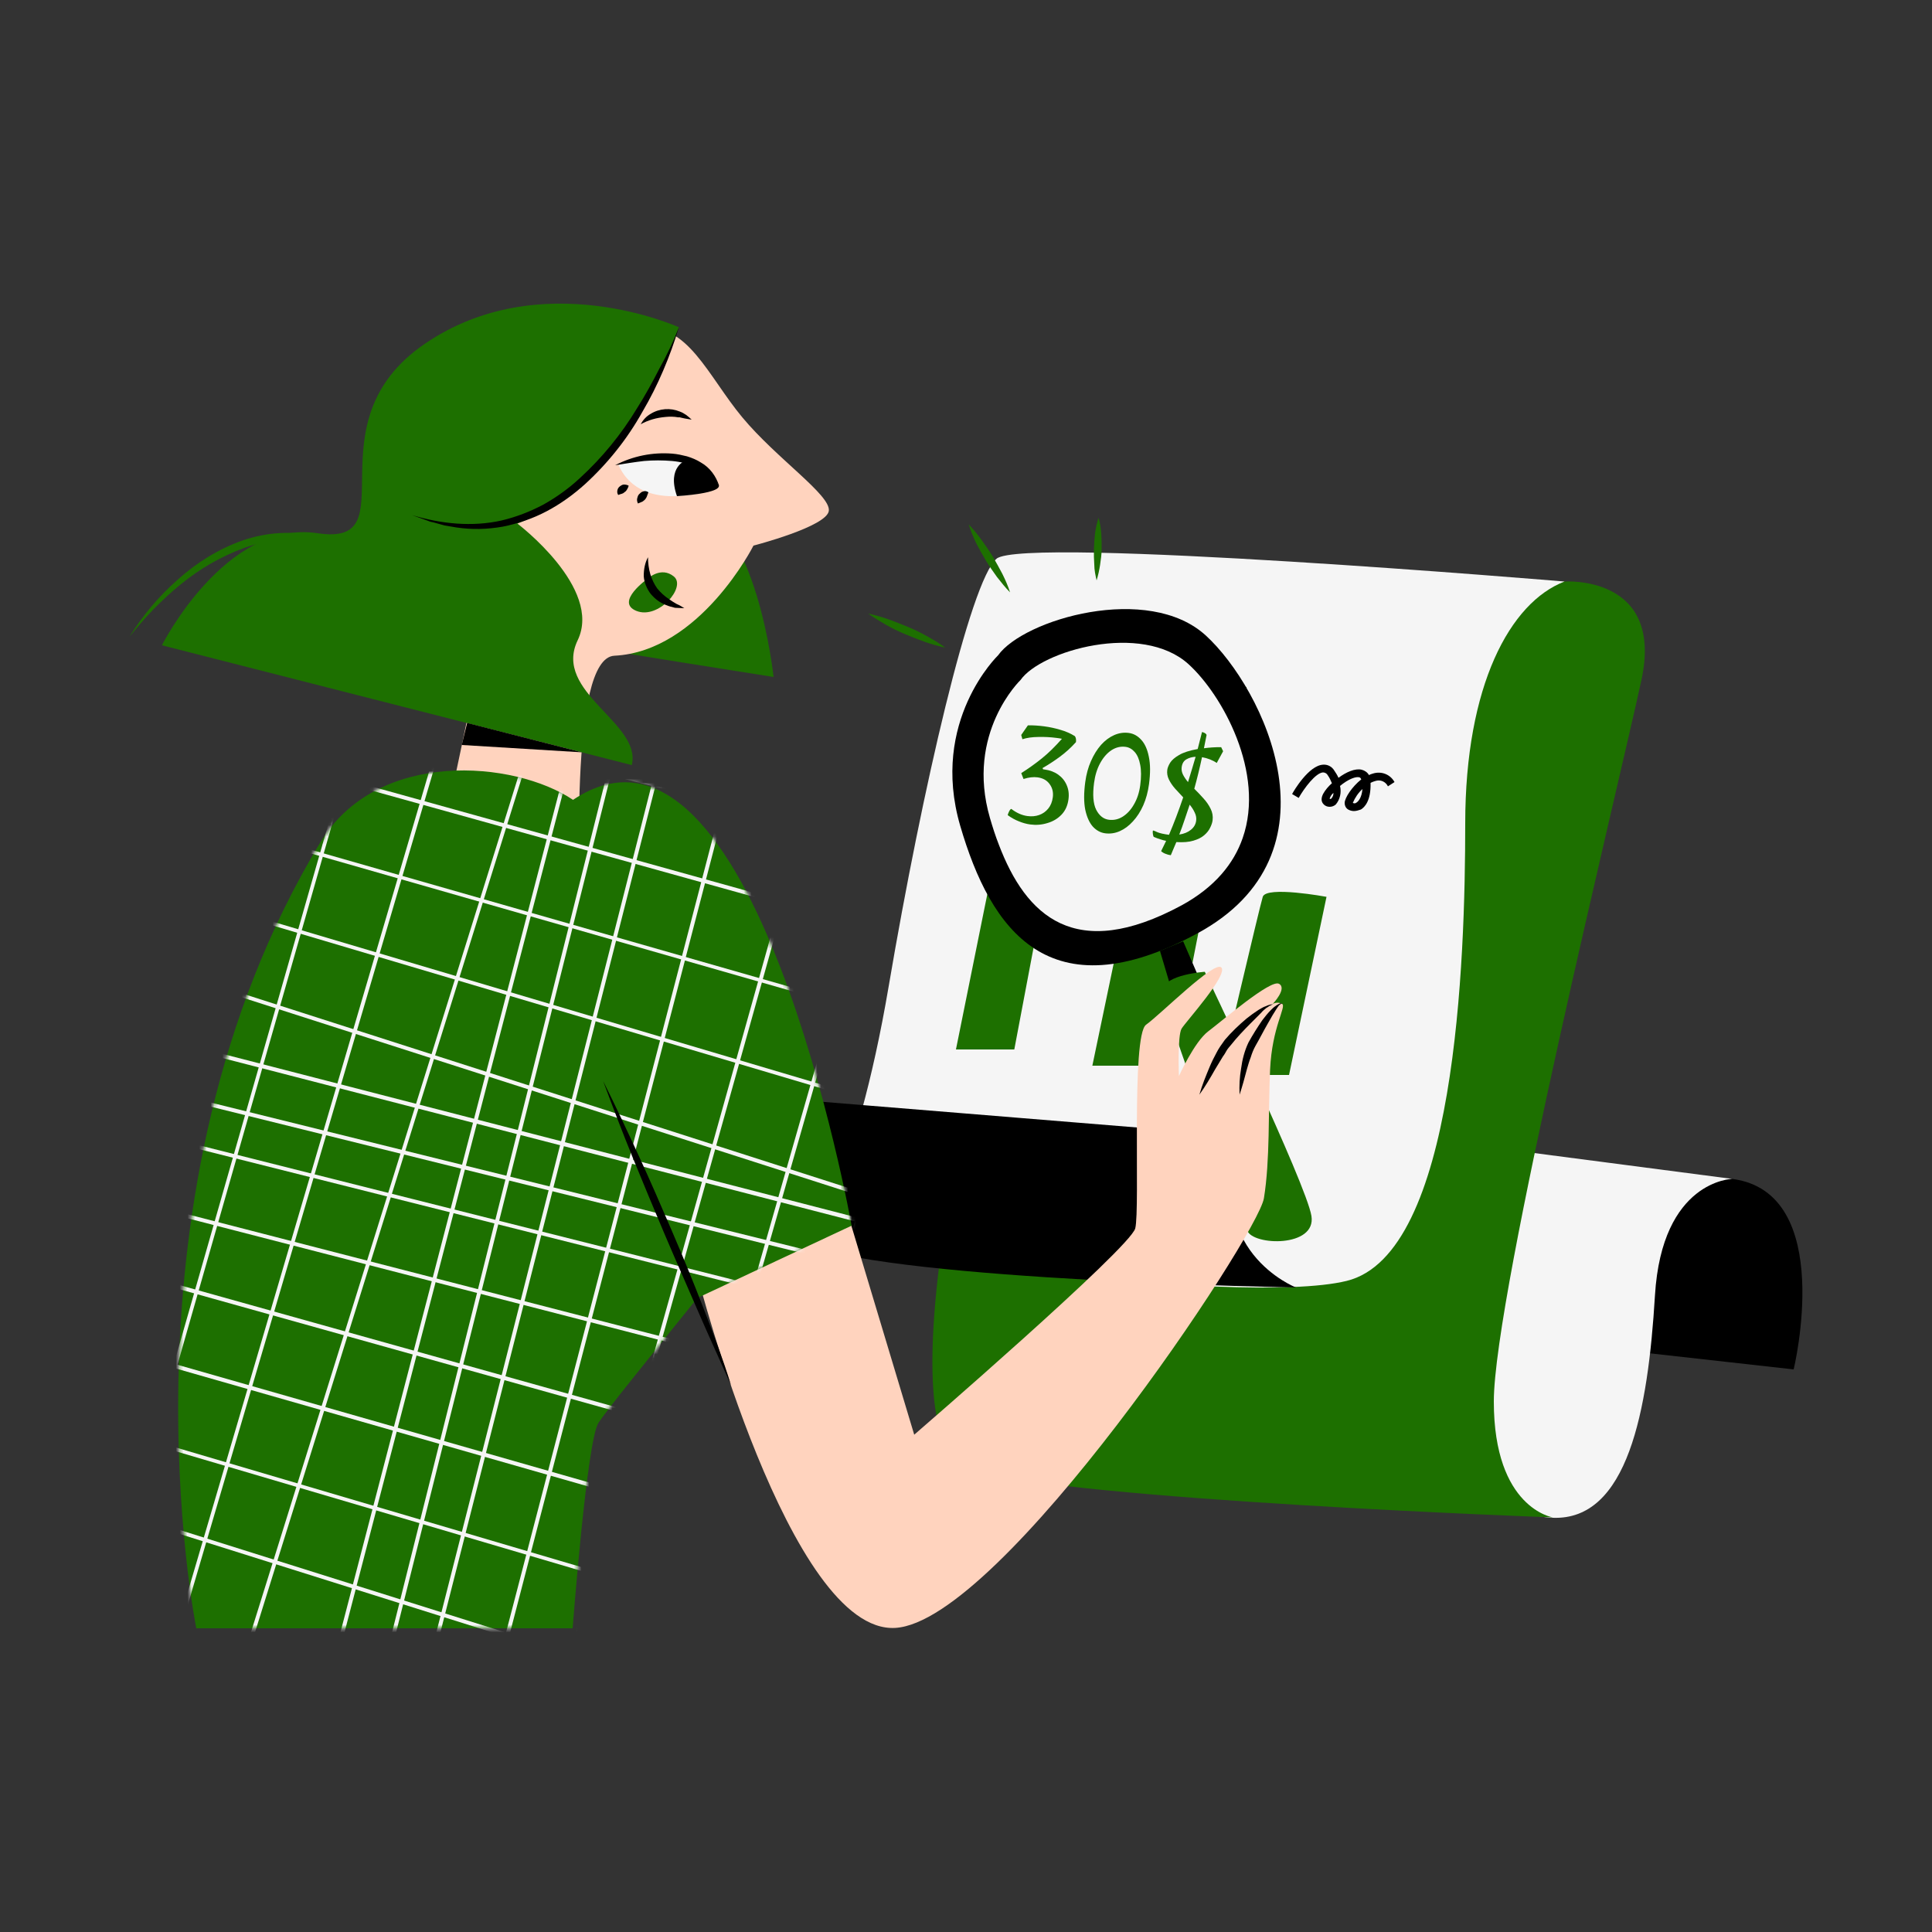 <svg width="500" height="500" viewBox="0 0 500 500" fill="none" xmlns="http://www.w3.org/2000/svg">
<rect x="0" y="0" width="500" height="500" fill="#333333" stroke="none"/>
<path d="M417.7 349.2L464.2 354.4C464.2 354.4 475.3 308.6 448.3 305.1C421.3 301.6 417.7 349.2 417.7 349.2Z" fill="black"/>
<path d="M390.1 297.5L448.3 305.1C448.3 305.1 430.1 305.4 428.3 335.3C426.5 365.2 421.2 393.6 401.8 392.8C382.4 392 363.6 367.5 363.6 367.5L390.1 297.5Z" fill="#F5F5F5"/>
<path d="M404.899 150.5C404.899 150.5 430.699 148.7 424.799 176C418.899 203.3 386.599 335 386.599 362.7C386.599 390.4 401.899 392.7 401.899 392.7C401.899 392.7 278.799 388.3 251.199 380.5C223.599 372.7 262.499 235.1 262.499 235.1C262.499 235.1 376.599 154 381.299 154C385.999 154 404.899 150.5 404.899 150.5Z" fill="#1D7000"/>
<path d="M404.9 150.5C404.9 150.5 264.7 138.7 257.9 144.6C251.1 150.5 238.7 204 230 255.2C221.3 306.4 209 322.3 209 322.3C209 322.3 320.2 338.4 348.5 331.5C376.8 324.6 379.2 248.8 379.2 213.1C379.2 177.4 390.8 155.9 404.9 150.5Z" fill="#F5F5F5"/>
<path d="M321.3 294L190.2 283.3C190.2 283.3 183.8 313.1 209 322.3C234.2 331.5 335.4 333.2 335.4 333.2C335.4 333.2 310.7 323.6 321.3 294Z" fill="black"/>
<path d="M247.399 271.6C247.399 271.6 261.699 200.5 262.499 197.6C263.299 194.7 276.499 197.6 276.499 197.6L262.499 271.6H247.399Z" fill="#1D7000"/>
<path d="M282.7 275.8C282.7 275.8 302.3 181.6 303.4 177.8C304.5 174 322.6 177.8 322.6 177.8L303.4 275.8H282.7Z" fill="#1D7000"/>
<path d="M315.8 278.2C315.8 278.2 325.9 235 326.8 232.1C327.7 229.2 343.3 232.1 343.3 232.1L333.6 278.2H315.8Z" fill="#1D7000"/>
<path d="M350.399 209.9C349.999 209.9 349.499 209.8 349.099 209.6C348.399 209.3 347.999 208.6 347.999 207.8C347.999 206.5 349.899 203.6 352.299 201.7C352.199 201.5 352.099 201.3 351.899 201.2C351.399 201 350.199 201.1 348.299 202.3C347.799 202.6 347.299 203 346.799 203.4C347.199 205.1 346.799 206.9 345.699 208.2C344.799 209 343.399 209 342.599 208.2C342.299 207.9 341.599 207.1 342.399 205.5C342.999 204.4 343.799 203.5 344.699 202.7C344.399 202 344.099 201.3 343.599 200.6C343.399 200.2 342.899 199.9 342.399 199.9C340.499 200 337.499 204 336.099 206.5L334.399 205.5C334.799 204.7 338.699 198.1 342.399 197.9C343.599 197.8 344.699 198.4 345.299 199.4C345.699 200 346.099 200.6 346.399 201.3C348.399 199.8 350.699 198.8 352.399 199.2C353.199 199.4 353.899 199.9 354.299 200.6C354.599 200.4 354.999 200.3 355.299 200.2C357.499 199.5 359.799 200.4 360.899 202.4L359.199 203.5C358.599 202.3 357.299 201.7 355.999 202.1C355.599 202.2 355.099 202.4 354.699 202.6V202.7C354.799 207.2 353.199 208.9 352.199 209.5C351.599 209.7 350.999 209.9 350.399 209.9ZM352.599 204.2C351.499 205.2 350.699 206.4 350.099 207.8C350.299 207.9 350.499 207.9 350.699 207.9C351.499 207.6 352.399 206.5 352.599 204.2ZM344.099 206.7C344.299 206.8 344.399 206.8 344.499 206.7C344.899 206.3 345.099 205.8 345.099 205.2C344.599 205.6 344.299 206.1 344.099 206.7Z" fill="black"/>
<path d="M300.2 246.1L303 255.5L310 252.4L306.2 243.6L300.2 246.1Z" fill="black"/>
<path d="M322.8 318.5C322.8 318.5 300.4 260.2 300.9 256.2C301.4 252.2 311.8 251.5 311.8 251.5C311.8 251.5 338.1 306.5 339.4 314.7C340.7 322.9 324.3 322.4 322.8 318.5Z" fill="#1D7000"/>
<path d="M258.3 169.6C258.3 169.6 240.6 186.6 248.5 213.7C256.4 240.8 271.6 262.2 309.8 241.6C348 221 327 178.2 312.1 164.5C297.2 150.8 264.9 160.3 258.3 169.6Z" fill="black"/>
<path d="M321.6 216.9C327.5 200 316.3 179.8 307.6 171.9C295.5 160.9 269.4 168.4 264.1 176C264.1 176 249.8 189.7 256.2 211.7C256.9 214.1 257.6 216.3 258.5 218.6C265.5 237 278.2 249.2 305.8 234.3C314.4 229.6 319.3 223.5 321.6 216.9Z" fill="#F5F5F5"/>
<path d="M266.61 213.369C265.668 213.243 264.695 212.975 263.691 212.563C262.708 212.18 261.745 211.648 260.802 210.967C260.825 210.794 260.89 210.588 260.998 210.35C261.108 210.087 261.228 209.851 261.357 209.641C261.511 209.435 261.637 209.338 261.736 209.351C263.086 210.389 264.479 211.004 265.916 211.196C267.007 211.341 268.015 211.249 268.942 210.919C269.869 210.588 270.649 210.037 271.282 209.264C271.915 208.49 272.309 207.522 272.464 206.357C272.64 205.044 272.364 203.897 271.637 202.917C270.935 201.941 269.89 201.36 268.502 201.175C267.437 201.032 266.233 201.174 264.889 201.6L264.297 200.084C266.171 198.896 267.941 197.632 269.608 196.291C271.276 194.949 273.015 193.252 274.828 191.199C274.608 191.144 274.374 191.1 274.127 191.067C273.904 191.038 273.668 191.006 273.42 190.973C271.884 190.768 270.319 190.685 268.725 190.725C267.134 190.739 265.758 190.934 264.598 191.309L264.291 190.209L266.024 187.716C266.681 187.703 267.373 187.719 268.098 187.766C268.823 187.812 269.533 187.882 270.227 187.974C271.664 188.166 273.061 188.466 274.419 188.874C275.781 189.258 277.032 189.803 278.173 190.51C278.324 190.707 278.418 190.947 278.456 191.229C278.494 191.512 278.495 191.789 278.458 192.062C277.156 193.502 275.764 194.767 274.282 195.855C272.8 196.944 271.308 197.917 269.806 198.776L269.952 199.098L270.361 199.153C271.724 199.335 272.9 199.782 273.89 200.494C274.879 201.206 275.604 202.11 276.063 203.205C276.547 204.304 276.699 205.522 276.521 206.861C276.302 208.496 275.696 209.828 274.701 210.855C273.707 211.882 272.488 212.603 271.046 213.015C269.625 213.456 268.146 213.574 266.61 213.369Z" fill="#1D7000"/>
<path d="M286.016 215.657C284.801 215.495 283.732 214.91 282.807 213.904C281.91 212.876 281.26 211.415 280.857 209.52C280.482 207.604 280.483 205.233 280.861 202.408C281.128 200.401 281.623 198.588 282.343 196.969C283.067 195.325 283.935 193.928 284.946 192.776C285.982 191.628 287.116 190.783 288.349 190.242C289.581 189.7 290.842 189.515 292.13 189.687C293.369 189.853 294.45 190.451 295.371 191.482C296.296 192.488 296.946 193.949 297.321 195.866C297.724 197.761 297.737 200.121 297.36 202.946C297.092 204.953 296.596 206.778 295.872 208.422C295.151 210.041 294.261 211.423 293.2 212.567C292.164 213.716 291.03 214.56 289.797 215.102C288.565 215.644 287.304 215.829 286.016 215.657ZM286.938 212.148C288.226 212.32 289.435 212.052 290.563 211.345C291.72 210.617 292.695 209.549 293.488 208.142C294.306 206.738 294.841 205.094 295.092 203.211C295.373 201.104 295.369 199.338 295.08 197.912C294.816 196.49 294.345 195.393 293.666 194.621C292.987 193.85 292.201 193.404 291.309 193.285C290.021 193.113 288.797 193.404 287.637 194.157C286.502 194.913 285.534 196.02 284.734 197.477C283.935 198.934 283.404 200.642 283.143 202.599C282.733 205.672 282.915 207.991 283.689 209.558C284.492 211.103 285.575 211.966 286.938 212.148Z" fill="#1D7000"/>
<path d="M303.002 221.329C302.506 221.263 302.044 221.138 301.614 220.954C301.181 220.796 300.808 220.569 300.494 220.275C300.699 219.874 300.907 219.448 301.119 218.997C301.355 218.549 301.581 218.087 301.796 217.612C301.328 217.524 300.841 217.396 300.334 217.227C299.848 217.087 299.259 216.869 298.567 216.575C298.469 216.361 298.402 216.112 298.364 215.829C298.329 215.522 298.32 215.306 298.337 215.183C298.36 215.009 298.384 214.924 298.409 214.927C298.582 214.951 298.965 215.103 299.558 215.383C300.179 215.643 301.171 215.864 302.534 216.046C303.157 214.59 303.78 213.046 304.401 211.414C305.026 209.757 305.629 208.072 306.211 206.359C305.504 205.609 304.809 204.861 304.127 204.114C303.448 203.342 302.91 202.552 302.514 201.742C302.118 200.932 301.977 200.094 302.093 199.227C302.163 198.706 302.408 198.096 302.829 197.396C303.276 196.698 304.046 196.032 305.139 195.396C306.261 194.739 307.869 194.222 309.962 193.845L311.078 189.454C311.276 189.481 311.505 189.562 311.764 189.697C312.023 189.833 312.189 190.006 312.262 190.218L311.578 193.645C312.245 193.558 312.948 193.487 313.686 193.435C314.425 193.382 315.21 193.36 316.041 193.371L316.544 194.421L314.89 197.454C314.406 197.112 313.829 196.808 313.158 196.542C312.488 196.276 311.794 196.083 311.079 195.962C310.476 198.782 309.81 201.505 309.081 204.132C309.883 204.92 310.669 205.744 311.437 206.603C312.23 207.465 312.853 208.368 313.308 209.312C313.787 210.258 313.955 211.264 313.813 212.33C313.737 212.9 313.527 213.528 313.183 214.213C312.864 214.902 312.348 215.552 311.636 216.163C310.952 216.753 310.02 217.221 308.838 217.568C307.682 217.918 306.216 218.038 304.44 217.927C304.212 218.502 303.973 219.062 303.723 219.609C303.495 220.184 303.255 220.757 303.002 221.329ZM307.458 202.402C307.808 201.288 308.145 200.186 308.467 199.094C308.817 197.98 309.138 196.901 309.429 195.855C308.542 195.888 307.743 196.109 307.032 196.519C306.35 196.907 305.944 197.584 305.815 198.551C305.729 199.195 305.845 199.841 306.162 200.489C306.482 201.112 306.914 201.749 307.458 202.402ZM305.191 215.984C306.427 215.796 307.427 215.387 308.192 214.758C308.982 214.132 309.44 213.348 309.565 212.406C309.661 211.688 309.54 210.99 309.201 210.315C308.891 209.617 308.453 208.929 307.888 208.248C307.462 209.553 307.023 210.856 306.572 212.158C306.149 213.438 305.688 214.714 305.191 215.984Z" fill="#1D7000"/>
<path d="M283.8 150.2C283.5 148.9 283.2 147.5 283.2 146.1C283 143.4 283.1 140.7 283.4 138C283.6 136.6 283.9 135.3 284.3 134C284.7 135.3 284.9 136.7 285 138.1C285.1 139.4 285.1 140.8 285.1 142.1C285.1 143.5 284.9 144.8 284.7 146.2C284.5 147.5 284.2 148.9 283.8 150.2Z" fill="#1D7000"/>
<path d="M250.7 135.7C251.9 137 253 138.3 254 139.7C255 141.1 256 142.5 256.9 144C257.8 145.5 258.6 147 259.4 148.5C260.2 150.1 260.9 151.7 261.4 153.3C260.2 152.1 259.1 150.7 258 149.3C257 147.9 256 146.5 255.1 145C254.2 143.5 253.4 142 252.6 140.5C251.9 139 251.2 137.4 250.7 135.7Z" fill="#1D7000"/>
<path d="M224.7 158.8C226.5 159.2 228.3 159.7 230 160.3C231.7 160.9 233.4 161.6 235.1 162.3C236.8 163 238.4 163.8 240 164.7C241.6 165.6 243.2 166.5 244.6 167.6C242.8 167.2 241 166.7 239.3 166.1C237.6 165.5 235.9 164.8 234.2 164.1C232.5 163.4 230.9 162.6 229.3 161.7C227.8 160.8 226.2 159.9 224.7 158.8Z" fill="#1D7000"/>
<path d="M145.7 166.4C157.6 168.5 200.2 175.2 200.2 175.2C200.2 175.2 195.9 134 178.1 129.9C160.3 125.8 145.7 166.4 145.7 166.4Z" fill="#1D7000"/>
<path d="M141.9 251.1C143.7 253.1 146.7 253.3 148.7 251.5C149.8 250.6 150.4 249.2 150.3 247.8C150 228.2 147.2 170.3 159 169.7C181.2 168.6 195 141.2 195 141.2C195 141.2 214 136.3 214.5 132.2C215 128.1 201 118.7 192.1 108C183.2 97.3 177.9 83.3 165.9 85C153.9 86.7 166.6 103.3 157.5 116.3C152 124.2 141.5 123 141.5 123C141.5 123 140.3 109 125.4 117.8C110.5 126.6 131.9 143.7 130.2 147.2C126.5 154.5 117.6 205.8 114.3 215.2C113.7 216.9 133 241.1 141.9 251.1Z" fill="#FFD3BE"/>
<path d="M160.1 120.4C160.1 120.4 178.9 112.8 185.8 126.2C185.8 126.3 166.2 133.9 160.1 120.4Z" fill="#F5F5F5"/>
<path d="M159.2 120.4C163.8 118 168.9 117 174 117.4C175.3 117.5 176.6 117.8 177.8 118.1C179.1 118.5 180.3 119 181.4 119.7C183.7 121 185.3 123.2 186.1 125.7C184.7 123.7 182.8 122.1 180.7 121.1C178.5 120.1 176.2 119.5 173.9 119.3C171.5 119.1 169.1 119.1 166.7 119.3C164.1 119.6 161.7 120 159.2 120.4Z" fill="black"/>
<path d="M177.6 119.1C177.6 119.1 172.5 120.7 175.2 128.4C175.2 128.4 187.6 127.7 185.9 125.3C185.9 125.4 181.8 118.8 177.6 119.1Z" fill="black"/>
<path d="M160 128.1C159.7 127.7 159.7 127.2 159.8 126.8C159.9 126.4 160.1 126.1 160.5 125.8C160.8 125.6 161.1 125.4 161.5 125.4C161.9 125.4 162.4 125.5 162.7 125.7C162.6 126.1 162.4 126.5 162.2 126.8C162.1 127 161.9 127.2 161.6 127.4C161.4 127.6 161.2 127.7 160.9 127.8C160.8 127.8 160.5 127.9 160 128.1Z" fill="black"/>
<path d="M165.1 130.3C164.9 129.9 164.8 129.4 164.9 129C165 128.6 165.1 128.2 165.4 127.9C165.7 127.6 166 127.3 166.4 127.2C166.9 127 167.4 127.1 167.8 127.4C167.6 127.9 167.5 128.2 167.4 128.5C167.3 128.8 167.1 129 167 129.2C166.8 129.4 166.6 129.6 166.3 129.8C165.8 130 165.4 130.2 165.1 130.3Z" fill="black"/>
<path d="M167.7 149.7C167.7 149.7 171.1 146.5 174.4 149.2C177.7 151.9 170.4 160.4 164.7 158.1C159 155.8 167.7 149.7 167.7 149.7Z" fill="#1D7000"/>
<path d="M167.7 144.2C167.7 145.7 167.9 147.2 168.3 148.6C168.7 149.9 169.3 151.2 170.1 152.3C171 153.4 172 154.3 173.2 155.1C173.5 155.3 173.8 155.5 174.1 155.7L175.1 156.3C175.8 156.6 176.5 157 177.1 157.4C176.3 157.4 175.5 157.3 174.7 157.3C173.9 157.1 173.1 156.9 172.4 156.6C170.8 156 169.5 155 168.4 153.7C167.4 152.4 166.7 150.7 166.6 149.1C166.6 147.3 166.9 145.7 167.7 144.2Z" fill="black"/>
<path d="M165.8 109.8C166.4 108.7 167.3 107.7 168.4 107.1C169.5 106.4 170.8 106 172.1 105.9C173.4 105.8 174.7 106 175.9 106.5C176.5 106.7 177 107 177.6 107.4C178.1 107.8 178.6 108.2 179 108.6C178.4 108.5 177.8 108.4 177.2 108.3L176.3 108.1L175.9 108H175.5C174.4 107.8 173.3 107.8 172.3 107.9C169.9 108.1 167.8 108.7 165.8 109.8Z" fill="black"/>
<path d="M175.7 84.7C175.7 84.7 162 124.5 133.9 135.5C133.9 135.5 156 152.2 149.5 165.7C143 179.2 166.2 187.1 163.5 198L41.9 167C41.9 167 58.3 134.4 82.2 138C106.1 141.6 79.8 109.6 109.9 89C140 68.4 175.7 84.7 175.7 84.7Z" fill="#1D7000"/>
<path d="M33.5 164.8C36.9 159.3 41.1 154.3 46 150C50.9 145.6 56.5 142.1 62.7 139.9C69 137.7 75.7 137.3 82.2 138.8C88.5 140.4 94.4 143.5 99.3 147.8L97.2 146.5C96.5 146 95.8 145.6 95.1 145.3C93.7 144.5 92.3 143.8 90.8 143.2C87.9 141.9 84.9 140.9 81.8 140.3C78.7 139.7 75.6 139.5 72.4 139.8C69.3 140.1 66.2 140.7 63.2 141.8C57.2 144 51.7 147.2 46.8 151.2C44.3 153.2 42 155.4 39.7 157.7C37.6 159.9 35.5 162.3 33.5 164.8Z" fill="#1D7000"/>
<path d="M175.7 84.7C173.4 92.3 170.3 99.7 166.3 106.5C162.4 113.5 157.4 119.8 151.4 125.3C148.4 128 145.1 130.4 141.5 132.3C137.9 134.2 134.1 135.5 130.1 136.3C126.1 137 122.1 137.1 118.1 136.5L115.1 136L112.2 135.2C111.7 135.1 111.2 135 110.8 134.8L109.4 134.3L106.6 133.3C114.2 135.6 122.2 136.4 129.8 134.7C133.6 133.8 137.2 132.4 140.6 130.6C144 128.7 147.2 126.4 150 123.8C155.8 118.5 160.8 112.4 164.9 105.6C167 102.3 168.9 98.8 170.7 95.3C172.6 91.9 174.3 88.3 175.7 84.7Z" fill="black"/>
<path d="M150.6 194.7L119.5 192.8L120.9 187.1L150.6 194.7Z" fill="black"/>
<path d="M180.6 330.5C180.6 330.5 204.3 422.9 231.7 421.3C259.1 419.7 325.5 319.9 327.1 310.1C328.7 300.3 328.2 287.9 328.7 276.8C329.2 265.7 333 260.5 331.8 259.8C331.1 259.4 330.2 259.4 329.4 259.8C329.4 259.8 333.2 255.8 331 254.6C328.8 253.4 316.3 264.2 312.7 266.9C309.1 269.6 305.1 278.5 305.1 278.5C305.1 278.5 304.7 268 305.8 266.2C306.9 264.4 317.8 252.4 316.1 250.4C314.4 248.4 300.5 262.4 296.6 265.2C292.7 268 295.1 312.8 293.8 317.9C292.5 323 236.6 371.3 236.6 371.3L220.3 317.1L180.6 330.5Z" fill="#FFD3BE"/>
<path d="M310.4 283.3C311.1 280.8 312.1 278.4 313.1 276C313.6 274.8 314.2 273.6 314.8 272.5C315.1 271.9 315.4 271.4 315.8 270.8C316.2 270.2 316.6 269.7 317 269.1C318.7 267.1 320.6 265.3 322.6 263.6C323.6 262.8 324.7 262 325.8 261.3C326.4 261 326.9 260.6 327.6 260.4C328.2 260.1 328.9 259.9 329.5 259.9L329 260.1C328.9 260.2 328.7 260.3 328.6 260.3C328.5 260.3 328.1 260.7 327.8 260.8C327.3 261.2 326.8 261.6 326.4 262.1C325.5 263 324.6 263.9 323.7 264.8C321.9 266.6 320.1 268.5 318.6 270.4C318.2 270.9 317.8 271.3 317.5 271.8C317.2 272.3 316.9 272.9 316.5 273.4L314.5 276.7C313.2 279 311.9 281.2 310.4 283.3Z" fill="black"/>
<path d="M320.8 283.3C320.7 281 320.8 278.8 321.2 276.5C321.5 274.2 322.1 271.9 323.1 269.8C324.2 267.8 325.4 265.9 326.7 264C327.4 263.1 328.1 262.2 328.9 261.4C329.3 261 329.7 260.6 330.2 260.3C330.4 260.1 330.7 260 331 259.8C331.3 259.6 331.6 259.6 331.9 259.8C331.6 259.7 331.4 259.9 331.2 260C331 260.2 330.8 260.4 330.7 260.6C330.4 261 330.1 261.5 329.8 262C329.2 262.9 328.7 263.9 328.1 264.9C327 266.8 326 268.8 324.9 270.7C324.4 271.6 324 272.6 323.7 273.6C323.3 274.6 323 275.7 322.7 276.7C322.1 279 321.5 281.2 320.8 283.3Z" fill="black"/>
<path d="M220.4 317.2C220.4 317.2 195.2 175.6 148.3 207C133.1 196.8 97.6 193.7 82.9 218C28 308.7 50.8 421.4 50.8 421.4H148.2C148.2 421.4 151.9 372.6 154.9 368.2C157 365 166.7 353 180.5 335.9L220.4 317.2Z" fill="#1D7000"/>
<mask id="mask0_3527_955" style="mask-type:luminance" maskUnits="userSpaceOnUse" x="46" y="199" width="175" height="223">
<path d="M220.4 317.2C220.4 317.2 195.2 175.6 148.3 207C133.1 196.8 97.6 193.7 82.9 218C28 308.7 50.8 421.4 50.8 421.4H148.2C148.2 421.4 151.9 372.6 154.9 368.2C157 365 166.7 353 180.5 335.9L220.4 317.2Z" fill="white"/>
</mask>
<g mask="url(#mask0_3527_955)">
<path d="M245.501 459.6H245.401L-81.799 356.6C-82.099 356.5 -82.199 356.2 -82.099 356C-81.999 355.7 -81.699 355.6 -81.499 355.7L245.701 458.6C246.001 458.6 246.201 458.9 246.101 459.2C246.101 459.5 245.801 459.7 245.501 459.6Z" fill="#F5F5F5"/>
<path d="M252.1 436.5H252L-76.2 339.7C-76.5 339.6 -76.6 339.3 -76.5 339.1C-76.4 338.8 -76.1 338.7 -75.9 338.8L252.3 435.6C252.6 435.7 252.7 436 252.6 436.2C252.6 436.3 252.4 436.5 252.1 436.5Z" fill="#F5F5F5"/>
<path d="M258.301 414.999H258.201L-70.799 320.899C-71.099 320.799 -71.199 320.599 -71.099 320.299C-70.999 319.999 -70.799 319.899 -70.499 319.899L258.501 413.999C258.801 413.999 259.001 414.299 258.901 414.599C258.801 414.899 258.601 415.099 258.301 414.999Z" fill="#F5F5F5"/>
<path d="M264.1 394.5H264L-65.7 302.3C-66 302.2 -66.1 302 -66 301.7C-65.9 301.4 -65.7 301.3 -65.4 301.3L264.3 393.5C264.6 393.5 264.8 393.8 264.7 394.1C264.6 394.4 264.4 394.6 264.1 394.5Z" fill="#F5F5F5"/>
<path d="M270.5 372.5H270.4L-61.2 287C-61.5 286.9 -61.6 286.7 -61.6 286.4C-61.5 286.1 -61.3 286 -61 286L270.5 371.5C270.8 371.5 271 371.8 270.9 372.1C270.8 372.4 270.7 372.6 270.5 372.5Z" fill="#F5F5F5"/>
<path d="M275.901 353.8H275.801L-56.299 270.3C-56.599 270.2 -56.699 270 -56.699 269.7C-56.599 269.4 -56.399 269.3 -56.099 269.3L276.001 352.9C276.301 352.9 276.501 353.2 276.401 353.5C276.301 353.8 276.201 353.9 275.901 353.8Z" fill="#F5F5F5"/>
<path d="M279.201 342H279.101L-53.299 259.7C-53.599 259.6 -53.699 259.4 -53.699 259.1C-53.599 258.8 -53.399 258.7 -53.099 258.7L279.401 341C279.701 341.1 279.801 341.3 279.801 341.6C279.701 341.8 279.501 342 279.201 342Z" fill="#F5F5F5"/>
<path d="M282.201 331.8H282.101L-49.399 246.2C-49.699 246.1 -49.799 245.9 -49.799 245.6C-49.699 245.3 -49.499 245.2 -49.199 245.2L282.301 330.7C282.601 330.7 282.801 331 282.701 331.3C282.601 331.6 282.401 331.8 282.201 331.8Z" fill="#F5F5F5"/>
<path d="M-18.899 455.799H-18.999C-19.299 455.699 -19.399 455.5 -19.299 455.2L60.001 177.9C60.101 177.6 60.401 177.5 60.601 177.5C60.901 177.6 61.001 177.9 61.001 178.1L-18.399 455.4C-18.399 455.7 -18.599 455.799 -18.899 455.799Z" fill="#F5F5F5"/>
<path d="M-35.6 450.599H-35.7C-36 450.499 -36.1 450.299 -36 449.999L45.7 177.299C45.8 176.999 46.1 176.899 46.3 176.899C46.6 176.999 46.7 177.299 46.7 177.499L-35 450.199C-35.2 450.399 -35.4 450.599 -35.6 450.599Z" fill="#F5F5F5"/>
<path d="M45 488.5C45 488.5 44.9 488.5 44.8 488.5C44.5 488.4 44.4 488.1 44.5 487.9L152.7 141.5C152.8 141.2 153.1 141.1 153.3 141.2C153.6 141.3 153.7 141.6 153.6 141.8L45.5 488.1C45.4 488.3 45.2 488.5 45 488.5Z" fill="#F5F5F5"/>
<path d="M28.301 483H28.201C27.901 482.9 27.801 482.7 27.901 482.4L130.101 134.9C130.101 134.6 130.401 134.4 130.701 134.5C131.001 134.5 131.201 134.8 131.101 135.1V135.2L28.801 482.6C28.801 482.8 28.601 483 28.301 483Z" fill="#F5F5F5"/>
<path d="M9.9 477.7H9.8C9.5 477.6 9.4 477.3 9.5 477.1L109.1 128.9C109.2 128.6 109.5 128.5 109.7 128.6C110 128.7 110.1 128.9 110 129.2L10.4 477.4C10.3 477.6 10.1 477.7 9.9 477.7Z" fill="#F5F5F5"/>
<path d="M-8.1 472.7H-8.2C-8.5 472.6 -8.6 472.4 -8.6 472.1L89.1 123.2C89.2 122.9 89.4 122.8 89.7 122.8C90 122.9 90.1 123.1 90 123.4L-7.7 472.3C-7.7 472.6 -7.9 472.7 -8.1 472.7Z" fill="#F5F5F5"/>
<path d="M-23.199 468.2H-23.299C-23.599 468.1 -23.699 467.9 -23.699 467.6L67.501 117C67.601 116.7 67.801 116.6 68.101 116.6C68.401 116.7 68.501 116.9 68.501 117.2L-22.699 467.8C-22.799 468 -22.999 468.2 -23.199 468.2Z" fill="#F5F5F5"/>
<path d="M-39.499 463.5H-39.599C-39.899 463.4 -39.999 463.2 -39.999 462.9L49.201 111.7C49.301 111.4 49.501 111.3 49.801 111.3C50.101 111.4 50.201 111.6 50.201 111.9L-38.999 463.1C-39.099 463.3 -39.299 463.5 -39.499 463.5Z" fill="#F5F5F5"/>
<path d="M235.901 313.7C235.801 313.7 235.801 313.7 235.701 313.7L-33.399 227.3C-33.699 227.2 -33.799 226.9 -33.699 226.7C-33.599 226.4 -33.299 226.3 -33.099 226.4L236.001 312.7C236.301 312.7 236.501 313 236.401 313.3C236.401 313.6 236.201 313.7 235.901 313.7Z" fill="#F5F5F5"/>
<path d="M242.501 290.5H242.401L-27.899 210.3C-28.199 210.2 -28.299 209.9 -28.199 209.7C-28.099 209.4 -27.799 209.3 -27.599 209.4L242.701 289.6C243.001 289.7 243.101 290 243.001 290.2C242.901 290.4 242.701 290.6 242.501 290.5Z" fill="#F5F5F5"/>
<path d="M248.701 268.999H248.601L-22.499 191.399C-22.799 191.299 -22.899 190.999 -22.899 190.799C-22.799 190.499 -22.599 190.399 -22.299 190.499L248.801 268.099C249.101 268.199 249.201 268.399 249.201 268.699C249.101 268.899 248.901 268.999 248.701 268.999Z" fill="#F5F5F5"/>
<path d="M254.501 248.6H254.401L-17.399 173C-17.699 172.9 -17.799 172.6 -17.799 172.4C-17.699 172.1 -17.399 172 -17.199 172L254.601 247.6C254.901 247.7 255.001 247.9 255.001 248.2C254.901 248.4 254.701 248.6 254.501 248.6Z" fill="#F5F5F5"/>
<path d="M260.801 226.6H260.701L-12.799 157.6C-13.099 157.5 -13.199 157.3 -13.199 157C-13.099 156.7 -12.899 156.6 -12.599 156.6L260.901 225.6C261.201 225.6 261.401 225.9 261.301 226.2C261.201 226.5 261.101 226.6 260.801 226.6Z" fill="#F5F5F5"/>
<path d="M266.201 207.9H266.101L-7.999 141C-8.299 140.9 -8.399 140.7 -8.399 140.4C-8.299 140.1 -8.099 140 -7.799 140L266.301 206.9C266.601 207 266.701 207.2 266.701 207.5C266.701 207.8 266.501 207.9 266.201 207.9Z" fill="#F5F5F5"/>
<path d="M176.301 533.2H176.201C175.901 533.1 175.801 532.9 175.901 532.6L284.101 186.1C284.201 185.8 284.401 185.7 284.701 185.8C285.001 185.9 285.101 186.2 285.001 186.4L176.801 532.8C176.701 533 176.501 533.2 176.301 533.2Z" fill="#F5F5F5"/>
<path d="M159.601 527.7H159.501C159.201 527.6 159.101 527.4 159.201 527.1L261.401 179.7C261.501 179.4 261.801 179.3 262.001 179.3C262.301 179.4 262.401 179.7 262.401 179.9L160.101 527.3C160.101 527.5 159.901 527.7 159.601 527.7Z" fill="#F5F5F5"/>
<path d="M141.201 522.4H141.101C140.801 522.3 140.701 522 140.801 521.8L240.401 173.6C240.501 173.3 240.801 173.2 241.001 173.2C241.301 173.3 241.401 173.6 241.401 173.8L141.801 522C141.601 522.3 141.501 522.4 141.201 522.4Z" fill="#F5F5F5"/>
<path d="M123.201 517.4H123.001C122.701 517.3 122.601 517.099 122.601 516.799L220.301 167.9C220.401 167.6 220.701 167.5 220.901 167.5C221.201 167.6 221.301 167.9 221.301 168.1L123.601 517C123.601 517.3 123.401 517.4 123.201 517.4Z" fill="#F5F5F5"/>
<path d="M108.101 512.9H108.001C107.701 512.8 107.601 512.6 107.601 512.3L198.801 161.7C198.901 161.4 199.201 161.3 199.401 161.3C199.701 161.4 199.801 161.7 199.801 161.9L108.601 512.5C108.501 512.8 108.301 513 108.101 512.9Z" fill="#F5F5F5"/>
<path d="M91.801 508.2H91.701C91.401 508.1 91.301 507.9 91.301 507.6L180.501 156.4C180.601 156.1 180.801 156 181.101 156C181.401 156.1 181.501 156.3 181.501 156.6L92.301 507.799C92.201 508.099 92.001 508.2 91.801 508.2Z" fill="#F5F5F5"/>
<path d="M81.4 505.2H81.3C81 505.1 80.9 504.9 80.9 504.6L168.9 153.1C169 152.8 169.2 152.7 169.5 152.7C169.8 152.7 169.9 153 169.9 153.3L81.9 504.8C81.8 505.1 81.6 505.2 81.4 505.2Z" fill="#F5F5F5"/>
<path d="M68.201 501.499H68.101C67.801 501.399 67.701 501.199 67.701 500.899L158.901 150.299C159.001 149.999 159.201 149.899 159.501 149.899C159.801 149.899 159.901 150.199 159.901 150.499L68.701 501.099C68.601 501.299 68.401 501.399 68.201 501.499Z" fill="#F5F5F5"/>
</g>
<path d="M156.1 279.8C159.3 286.2 162.3 292.6 165.3 299.1C168.3 305.6 171.1 312.1 173.9 318.6C176.7 325.1 179.4 331.7 182 338.4C184.6 345.1 187.1 351.7 189.2 358.5C186.3 352 183.3 345.5 180.5 339C177.7 332.5 174.8 326 172 319.4C169.2 312.8 166.5 306.3 163.8 299.7C161.1 293.1 158.6 286.5 156.1 279.8Z" fill="black"/>
</svg>
